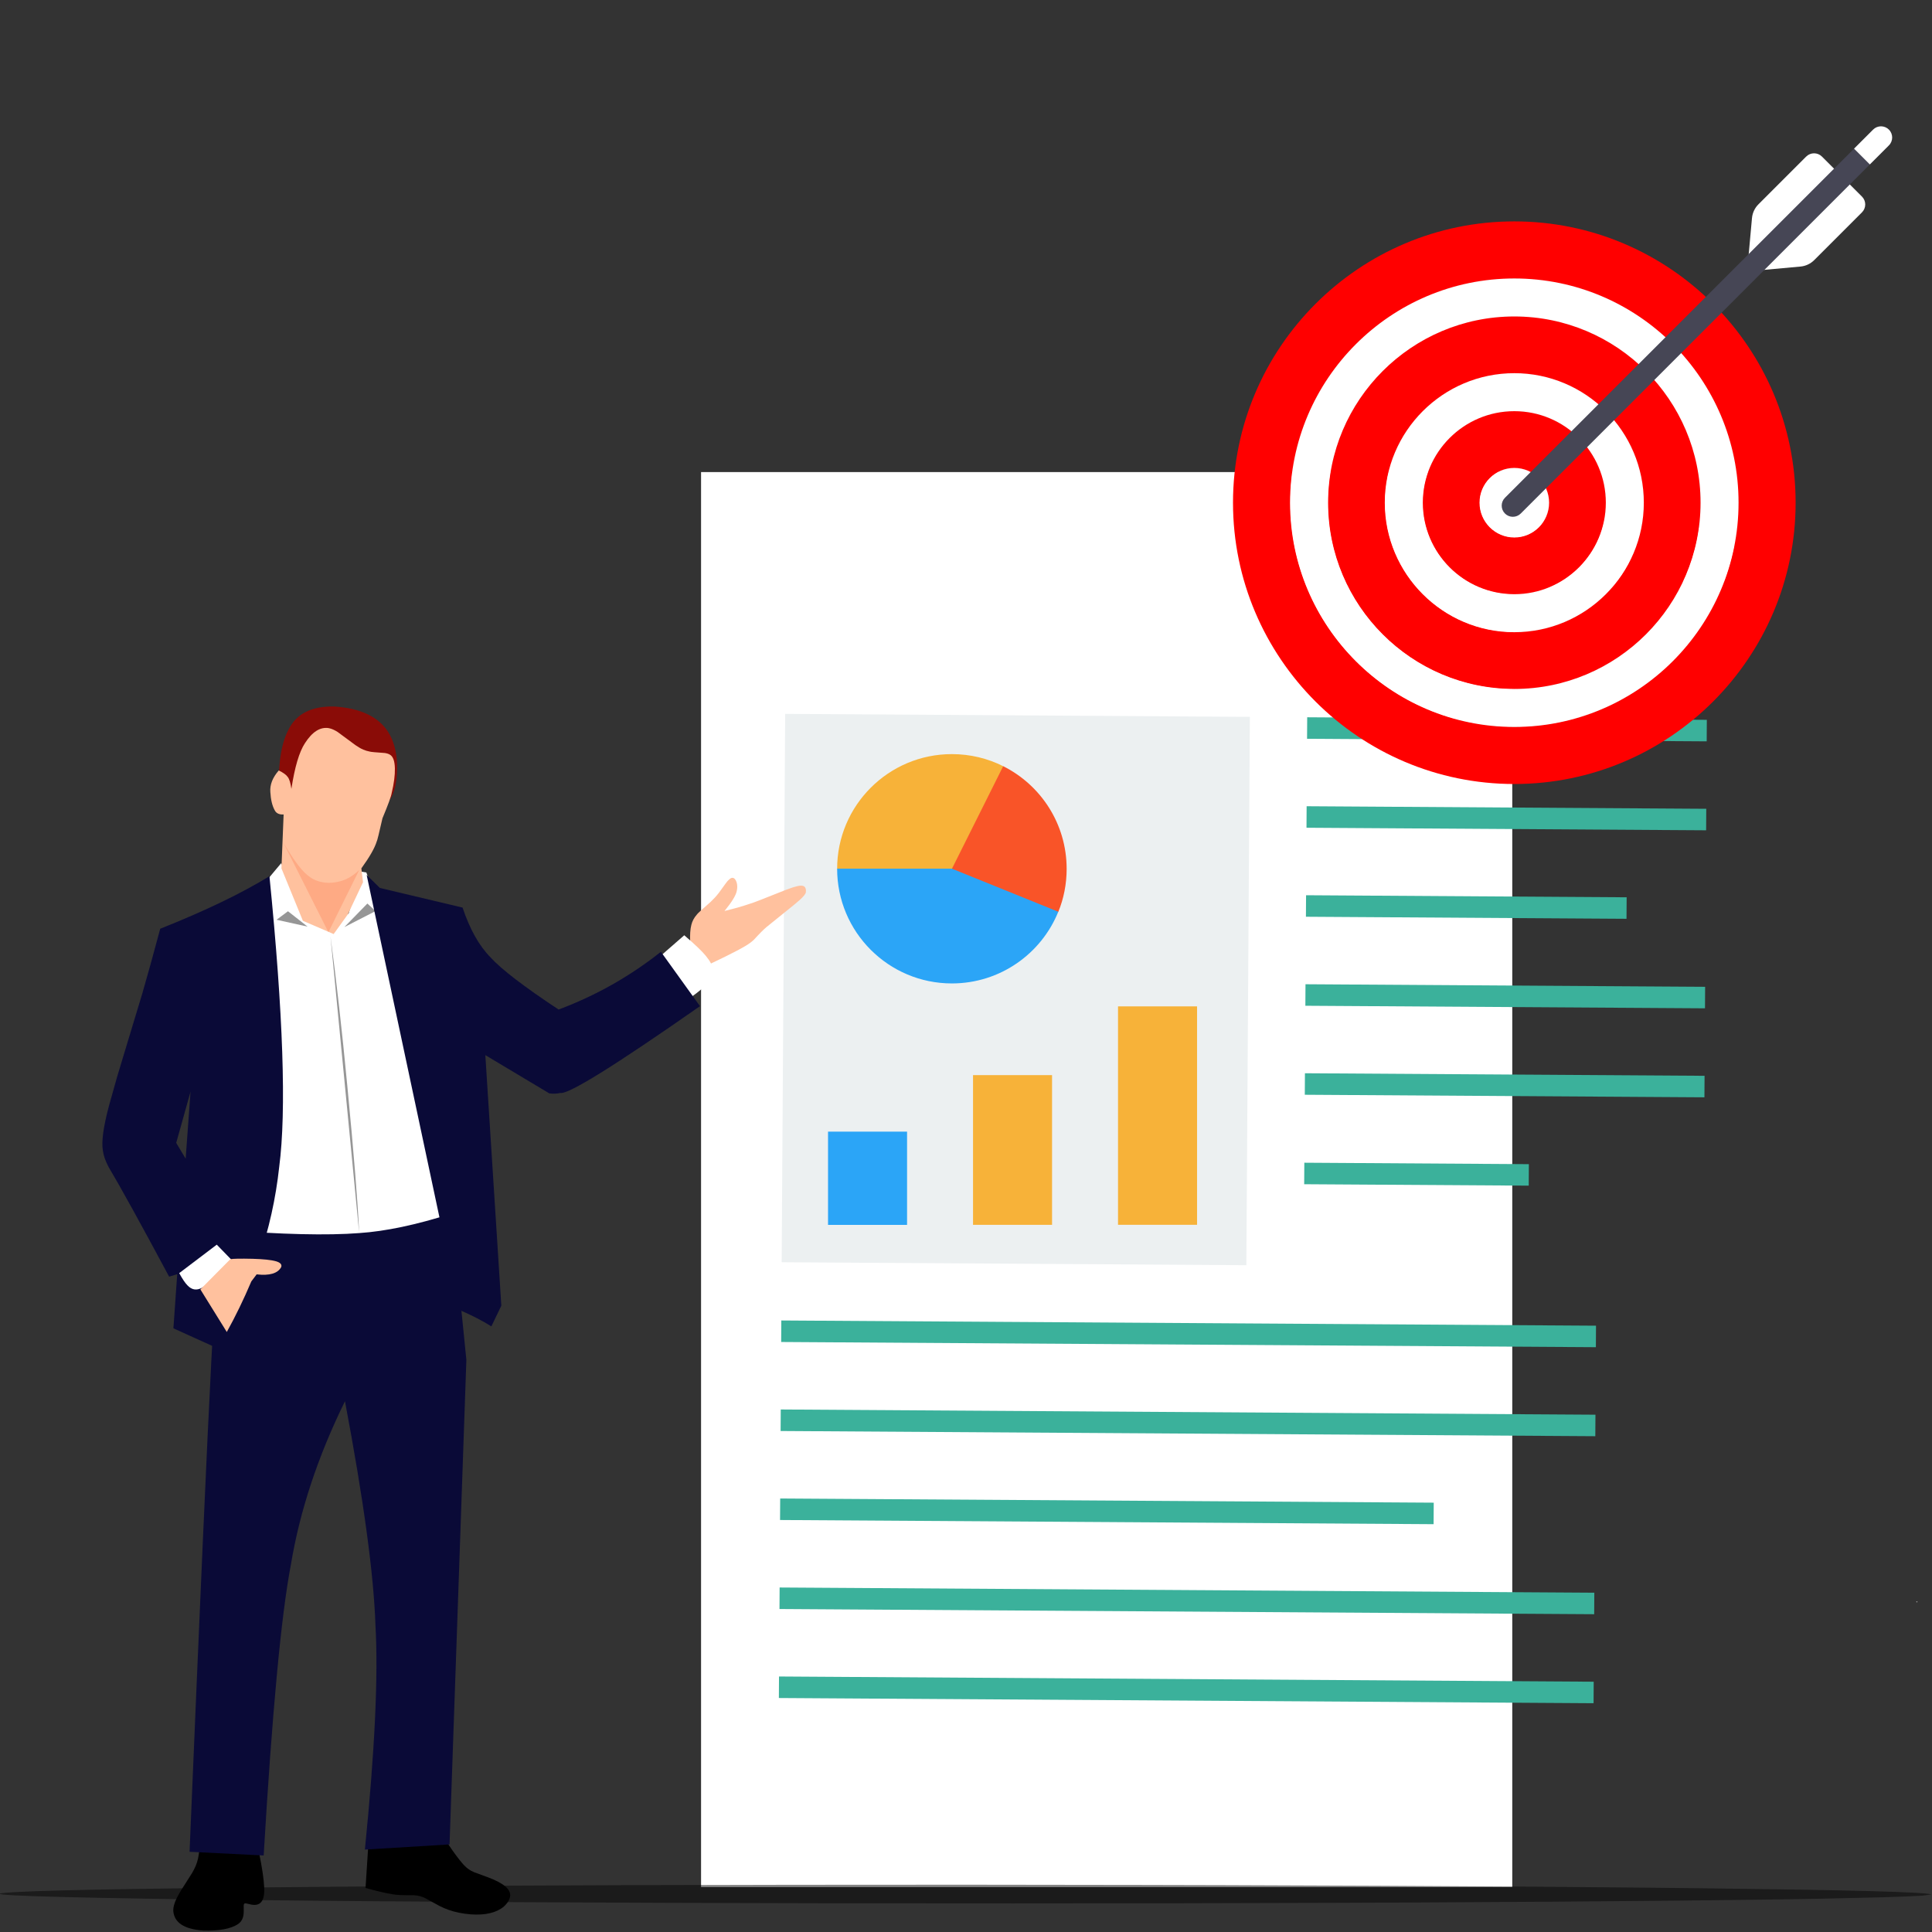 <?xml version="1.0" encoding="UTF-8" standalone="no"?>
<svg
   width="512"
   height="512"
   version="1.1"
   viewBox="167 793 512 512"
   id="svg57"
   sodipodi:docname="productivity.svg"
   inkscape:version="1.3 (0e150ed, 2023-07-21)"
   xmlns:inkscape="http://www.inkscape.org/namespaces/inkscape"
   xmlns:sodipodi="http://sodipodi.sourceforge.net/DTD/sodipodi-0.dtd"
   xmlns="http://www.w3.org/2000/svg"
   xmlns:svg="http://www.w3.org/2000/svg">
  <rect x="167" y="793" width="512" height="512" fill="#333333" stroke="none"/>
  <defs
     id="defs57" />
  <sodipodi:namedview
     id="namedview57"
     pagecolor="#ffffff"
     bordercolor="#000000"
     borderopacity="0.25"
     inkscape:showpageshadow="2"
     inkscape:pageopacity="0.0"
     inkscape:pagecheckerboard="0"
     inkscape:deskcolor="#d1d1d1"
     inkscape:zoom="0.43933054"
     inkscape:cx="357.36191"
     inkscape:cy="257.20953"
     inkscape:window-width="1392"
     inkscape:window-height="1027"
     inkscape:window-x="0"
     inkscape:window-y="25"
     inkscape:window-maximized="0"
     inkscape:current-layer="svg57" />
  <g
     fill="#ffffff"
     id="g8"
     transform="matrix(0.918,0,0,1.248,-85.722,-255.692)">
    <path
       d="m 828.63,1180.4 c 0.098,-0.011 0.193,0.019 0.212,0.056 0.022,0.028 -0.05,0.057 -0.147,0.068 -0.098,0.012 -0.193,-0.018 -0.212,-0.056 -0.022,-0.028 0.05,-0.058 0.147,-0.069 z"
       id="path2" />
    <path
       d="m 477.68,940.54 6e-5,300.47 234.18,4e-4 -2.7e-4,-300.47 -234.18,-2.6e-4 z"
       id="path3" />
    <path
       d="m 481.61,951.1 -1.687,263.66 229.81,-8e-4 1.678,-262.19 -229.8,-1.469 z"
       id="path4" />
    <path
       d="m 643.64,959.23 -149.86,-0.958 c -3.112,-0.021 -5.676,2.508 -5.696,5.621 -0.02,3.111 2.512,5.676 5.624,5.696 l 149.86,0.96 c 3.115,0.019 5.679,-2.51 5.699,-5.624 0.019,-3.112 -2.513,-5.674 -5.628,-5.694 z"
       id="path5" />
    <path
       d="m 663.01,960.18 c 2.668,0.017 4.82,2.196 4.803,4.867 -0.017,2.668 -2.195,4.82 -4.864,4.803 -2.673,-0.017 -4.823,-2.196 -4.806,-4.865 0.017,-2.669 2.196,-4.822 4.868,-4.805 z"
       id="path6" />
    <path
       d="m 681.1,960.29 c 2.67,0.017 4.82,2.195 4.803,4.867 -0.017,2.668 -2.195,4.82 -4.864,4.803 -2.67,-0.017 -4.82,-2.196 -4.803,-4.865 0.017,-2.669 2.195,-4.822 4.865,-4.805 z"
       id="path7" />
    <path
       d="m 699.2,960.41 c 2.67,0.017 4.82,2.196 4.803,4.868 -0.017,2.668 -2.196,4.82 -4.865,4.803 -2.67,-0.017 -4.82,-2.195 -4.803,-4.864 0.017,-2.669 2.195,-4.823 4.864,-4.806 z"
       id="path8" />
  </g>
  <g
     fill="#ecf0f1"
     id="g9"
     transform="matrix(1.248,0,0,1.248,-243.629,-255.692)">
    <path
       d="m 495.76,991.89 98.675,0.632 -0.745,116.44 -98.675,-0.63 0.745,-116.44 z"
       id="path9" />
  </g>
  <g
     fill="#3bb19b"
     id="g20"
     transform="matrix(1.248,0,0,1.248,-243.629,-255.692)">
    <path
       d="m 606.61,992.61 -0.029,4.568 84.861,0.542 0.029,-4.567 -84.86,-0.543 z"
       id="path10" />
    <path
       d="m 606.49,1011.5 -0.029,4.567 84.861,0.542 0.029,-4.567 -84.861,-0.542 z"
       id="path11" />
    <path
       d="m 606.37,1030.4 -0.029,4.568 68.074,0.435 0.03,-4.567 -68.074,-0.436 z"
       id="path12" />
    <path
       d="m 606.25,1049.3 -0.029,4.569 84.86,0.542 0.029,-4.567 z"
       id="path13" />
    <path
       d="m 606.13,1068.2 -0.029,4.568 84.86,0.542 0.029,-4.568 -84.861,-0.542 z"
       id="path14" />
    <path
       d="m 606,1087.2 -0.015,2.283 -0.015,2.283 q 23.841,0.152 47.682,0.304 l 0.029,-4.565 q -23.841,-0.153 -47.682,-0.305 z"
       id="path15" />
    <path
       d="m 494.94,1120.7 -0.029,4.568 173,1.105 0.029,-4.567 -173,-1.107 z"
       id="path16" />
    <path
       d="m 494.82,1139.6 -0.029,4.569 173,1.105 0.029,-4.567 z"
       id="path17" />
    <path
       d="m 494.7,1158.5 -0.029,4.568 138.78,0.887 0.029,-4.568 z"
       id="path18" />
    <path
       d="m 494.58,1177.4 -0.029,4.568 173,1.105 0.029,-4.567 -173,-1.106 z"
       id="path19" />
    <path
       d="m 494.45,1196.3 -0.029,4.568 173,1.106 0.029,-4.567 -173,-1.107 z"
       id="path20" />
  </g>
  <g
     fill="#ecf0f1"
     id="g21"
     transform="matrix(1.248,0,0,1.248,-289.629,-255.692)">
    <path
       d="m 606.49,1011.5 v 7e-4 3e-4 4e-4 q 0,-7e-4 0,0 z"
       id="path21" />
  </g>
  <g
     fill="#ffffff"
     id="g23"
     transform="matrix(1.248,0,0,1.248,-243.629,-255.692)">
    <path
       d="m 485.03,950.98 95.008,6.4e-4 95.008,-4e-4 q -2e-4,7.043 -2e-4,14.085 -95.008,1.2e-4 -190.02,8.7e-4 0,-7.043 0,-14.086 z"
       id="path22" />
    <path
       d="m 678.83,952.43 9.21,4e-4 9.209,-1.4e-4 q 0,5.59 0,11.18 -9.209,0 -18.419,0 0,-5.59 0,-11.181 z"
       id="path23" />
  </g>
  <g
     id="g26"
     transform="matrix(1.248,0,0,1.248,-243.629,-255.692)">
    <path
       d="m 606.34,1033 v 2e-4 3e-4 -3e-4 -2e-4 2e-4 3e-4 q 0,-3e-4 0,-5e-4 z"
       id="path24" />
    <path
       d="m 606.34,1033 v 2e-4 3e-4 -3e-4 -2e-4 2e-4 3e-4 q 0,-3e-4 0,-5e-4 z"
       id="path25" />
    <path
       d="m 627.43,1045 v 7e-4 h 2.7e-4 L 627.43,1045 v 7e-4 -7e-4 l 2.7e-4,7e-4 z"
       id="path26" />
  </g>
  <g
     fill="#ff0000"
     id="g27"
     transform="matrix(1.248,0,0,1.248,-243.629,-255.692)">
    <path
       d="m 572.14,964.23 2e-4,9e-4 v 3.4e-4 -10e-4 l -2e-4,9e-4 2e-4,-9e-4 v 10e-4 q 0,-10e-4 -2e-4,-10e-4 z"
       id="path27" />
  </g>
  <g
     fill="#f7b239"
     id="g28"
     transform="matrix(1.248,0,0,1.248,-243.629,-255.692)">
    <path
       d="m 542.06,1003 -2.019,36.904 -33.248,-15.102 c 0,-13.46 10.911,-24.37 24.37,-24.37 3.92,0 7.624,0.925 10.897,2.569 z"
       id="path28" />
  </g>
  <g
     fill="#f95428"
     id="g29"
     transform="matrix(1.248,0,0,1.248,-243.629,-255.692)">
    <path
       d="m 555.53,1024.8 c 5e-5,3.238 -0.626,6.323 -1.775,9.143 l -0.007,8e-4 -23.459,5.263 0.87,-14.407 10.897,-21.801 c 7.994,3.997 13.474,12.262 13.474,21.801 z"
       id="path29" />
  </g>
  <g
     fill="#2ba5f7"
     id="g30"
     transform="matrix(1.248,0,0,1.248,-243.629,-255.692)">
    <path
       d="m 553.75,1033.9 0.007,8e-4 c -3.614,8.926 -12.366,15.227 -22.595,15.227 -13.46,0 -24.37,-10.911 -24.37,-24.371 l 24.37,6e-4 22.588,9.142 z"
       id="path30" />
  </g>
  <g
     fill="#f7b239"
     id="g32"
     transform="matrix(1.248,0,0,1.248,-243.629,-255.692)">
    <path
       d="m 566.44,1054 16.782,10e-5 10e-5,46.381 -16.782,2e-4 v -46.382 z m 0,0 16.782,10e-5 10e-5,46.381 -16.782,2e-4 v -46.382 z m 0,0 16.782,10e-5 10e-5,46.381 -16.782,2e-4 v -46.382 z m 0,0 16.782,10e-5 10e-5,46.381 -16.782,2e-4 v -46.382 z"
       id="path31" />
    <path
       d="m 535.65,1068.6 16.782,4e-4 v 31.793 l -16.782,3e-4 v -31.794 z m 0,0 16.782,4e-4 v 31.793 l -16.782,3e-4 v -31.794 z m 0,0 16.782,4e-4 v 31.793 l -16.782,3e-4 v -31.794 z m 0,0 16.782,4e-4 v 31.793 l -16.782,3e-4 v -31.794 z"
       id="path32" />
  </g>
  <g
     fill="#2ba5f7"
     id="g33"
     transform="matrix(1.248,0,0,1.248,-243.629,-255.692)">
    <path
       d="m 504.86,1080.6 16.782,6e-4 v 19.796 l -16.782,3e-4 v -19.797 z m 0,0 16.782,6e-4 v 19.796 l -16.782,3e-4 v -19.797 z m 0,0 16.782,6e-4 v 19.796 l -16.782,3e-4 v -19.797 z m 0,0 16.782,6e-4 v 19.796 l -16.782,3e-4 v -19.797 z"
       id="path33" />
  </g>
  <g
     fill="#ff0000"
     id="g34"
     transform="matrix(1.248,0,0,1.248,-289.629,-255.692)">
    <path
       d="m 687.45,887.31 c -32.938,-2.3e-4 -59.735,26.797 -59.735,59.735 0,32.938 26.797,59.735 59.735,59.735 32.938,10e-5 59.735,-26.797 59.735,-59.735 5e-5,-32.938 -26.797,-59.735 -59.735,-59.735 z m -4e-5,107.28 c -26.216,-1.4e-4 -47.544,-21.328 -47.544,-47.544 -1e-4,-26.216 21.328,-47.545 47.544,-47.544 26.216,0 47.544,21.328 47.544,47.545 0,26.216 -21.328,47.544 -47.544,47.544 z m 0,-87.165 c -21.847,0 -39.621,17.774 -39.621,39.62 0,21.847 17.774,39.62 39.621,39.62 21.847,1e-4 39.62,-17.773 39.62,-39.62 6e-5,-21.847 -17.773,-39.62 -39.62,-39.621 z m 0,67.05 c -15.125,-1.2e-4 -27.43,-12.305 -27.43,-27.43 -3e-5,-15.125 12.305,-27.43 27.43,-27.43 15.125,1.2e-4 27.429,12.305 27.429,27.43 0,15.125 -12.304,27.429 -27.429,27.429 z m 0,-46.935 c -10.755,0 -19.506,8.75 -19.506,19.506 0,10.755 8.75,19.506 19.506,19.506 10.755,-2e-4 19.505,-8.751 19.505,-19.506 10e-5,-10.755 -8.75,-19.506 -19.505,-19.505 z m 0,26.82 c -4.033,0 -7.315,-3.281 -7.315,-7.315 0,-4.033 3.281,-7.315 7.315,-7.315 4.033,0 7.314,3.281 7.314,7.315 0,4.033 -3.281,7.315 -7.314,7.315 z"
       id="path34" />
  </g>
  <g
     fill="#ffffff"
     id="g38"
     transform="matrix(1.248,0,0,1.248,-289.629,-255.692)">
    <path
       d="m 687.45,907.5 c 21.807,0 39.548,17.741 39.548,39.548 0,21.807 -17.741,39.548 -39.548,39.548 -21.807,-1.2e-4 -39.548,-17.741 -39.548,-39.548 -5e-5,-21.807 17.741,-39.548 39.548,-39.548 z m 4e-5,-8.069 c -26.256,0 -47.617,21.361 -47.617,47.617 0,26.256 21.361,47.617 47.617,47.617 26.256,10e-5 47.617,-21.361 47.617,-47.617 6e-5,-26.256 -21.361,-47.617 -47.617,-47.617 z"
       id="path35" />
    <path
       d="m 687.45,927.61 c 10.715,0 19.433,8.718 19.433,19.433 0,10.715 -8.718,19.433 -19.433,19.433 -10.715,0 -19.433,-8.718 -19.433,-19.433 -6e-5,-10.715 8.718,-19.433 19.433,-19.433 z m 0,-8.069 c -15.165,0 -27.502,12.337 -27.502,27.502 0,15.165 12.337,27.502 27.502,27.502 15.165,-1e-4 27.502,-12.337 27.502,-27.502 5e-5,-15.165 -12.337,-27.502 -27.502,-27.502 z"
       id="path36" />
    <path
       d="m 687.45,939.66 c -4.073,0 -7.387,3.314 -7.387,7.387 0,4.073 3.314,7.387 7.387,7.387 4.073,0 7.387,-3.314 7.387,-7.387 0,-4.074 -3.314,-7.387 -7.387,-7.387 z"
       id="path37" />
    <path
       d="m 736.89,897.93 1.029,-11.321 c 0.1,-1.104 0.585,-2.138 1.368,-2.921 l 10.141,-10.141 c 0.925,-0.925 2.425,-0.925 3.35,0 l 8.495,8.495 c 0.925,0.925 0.925,2.425 0,3.35 l -10.141,10.141 c -0.784,0.784 -1.818,1.268 -2.921,1.368 l -11.321,1.029 z"
       id="path38" />
  </g>
  <g
     fill="#464655"
     id="g39"
     transform="matrix(1.248,0,0,1.248,-289.629,-255.692)">
    <path
       d="m 687.14,950.04 c -0.606,0 -1.212,-0.231 -1.675,-0.694 -0.925,-0.925 -0.925,-2.425 0,-3.35 l 78.176,-78.176 c 0.925,-0.925 2.425,-0.925 3.35,0 0.925,0.925 0.925,2.425 0,3.35 l -78.176,78.176 c -0.463,0.463 -1.069,0.694 -1.675,0.694 z"
       id="path39" />
  </g>
  <g
     fill="#ffffff"
     id="g40"
     transform="matrix(1.248,0,0,1.248,-289.629,-255.692)">
    <path
       d="m 766.99,867.82 c -0.925,-0.925 -2.425,-0.925 -3.35,0 l -4.044,4.044 3.35,3.35 4.044,-4.044 c 0.925,-0.926 0.925,-2.424 0,-3.35 z"
       id="path40" />
  </g>
  <g
     fill="#ffc19e"
     id="g41"
     transform="matrix(1.248,0,0,1.248,-243.629,-255.692)">
    <path
       d="m 484.56,1026.7 q -0.355,-0.013 -0.867,0.517 -0.159,0.063 -2.027,2.692 -0.422,0.541 -0.849,1.003 -0.42,0.457 -0.942,0.95 -2.768,2.406 -2.87,2.643 -0.88,1 -1.166,2.174 -0.355,1.369 -0.252,3.663 l 4.318,4.6 q 7.017,-3.314 8.495,-4.489 0.411,-0.308 0.76,-0.647 1.733,-1.907 2.697,-2.699 l 5.728,-4.626 1.26,-1.073 q 1.181,-1.06 1.303,-1.611 0.234,-1.862 -1.877,-1.313 -0.733,0.162 -2.171,0.697 -7.126,2.857 -7.709,2.986 -2.247,0.777 -5.51,1.578 2.322,-2.847 2.595,-4.241 0.231,-0.995 -0.025,-1.845 -0.307,-0.908 -0.856,-0.958 z"
       id="path41" />
  </g>
  <g
     fill="#ffffff"
     id="g42"
     transform="matrix(1.248,0,0,1.248,-243.629,-255.692)">
    <path
       d="m 474.33,1038.9 -5.444,4.749 6.671,8.565 q 2.871,-2.043 3.865,-3.305 1.123,-1.359 1.006,-2.666 -0.117,-1.285 -1.518,-2.967 -1.174,-1.461 -4.578,-4.375 z"
       id="path42" />
  </g>
  <g
     id="g44"
     transform="matrix(1.248,0,0,1.248,-243.629,-255.692)">
    <path
       d="m 407.38,1229.9 -0.728,11.297 q 3.716,1.041 5.759,1.345 0.96,0.224 4.538,0.206 0.61,0.037 1.173,0.172 0.58,0.145 1.156,0.425 l 3.105,1.693 q 0.921,0.465 1.867,0.803 2.188,0.771 4.77,0.968 4.647,0.324 7.018,-1.669 2.588,-2.468 0.131,-4.392 -0.716,-0.566 -1.947,-1.145 -0.738,-0.394 -4.525,-1.746 -0.767,-0.327 -1.332,-0.769 -1.298,-0.872 -4.754,-6.041 l -16.216,-1.145 z"
       id="path43" />
    <path
       d="m 371.35,1233 q -0.122,2.049 -0.774,3.528 -0.328,0.773 -0.802,1.571 l -2.281,3.59 q -0.542,0.884 -0.905,1.613 -0.825,1.637 -0.758,2.833 0.332,3.657 6.279,4.107 5.117,0.168 7.454,-1.359 0.778,-0.525 1.05,-1.423 0.104,-0.327 0.15,-0.8 0.045,-0.236 0.011,-1.696 0.011,-0.268 0.1,-0.386 0.127,-0.145 0.334,-0.114 l 1.248,0.283 q 0.398,0.069 0.738,0.052 0.666,-0.037 1.09,-0.394 0.993,-0.814 0.84,-3.412 -0.112,-2.521 -1.07,-7.193 l -12.704,-0.802 z"
       id="path44" />
  </g>
  <g
     fill="#8a0c07"
     id="g45"
     transform="matrix(1.248,0,0,1.248,-243.629,-255.692)">
    <path
       d="m 399.96,990.32 q -7.175,-0.13 -9.666,4.91 -1.478,2.795 -1.893,7.242 -0.504,5.002 0.308,9.09 l 22.231,-0.344 q 0.667,-0.704 1.21,-1.692 1.329,-2.479 1.191,-7.237 -0.198,-3.873 -1.895,-6.576 -3.146,-4.863 -11.452,-5.39 z"
       id="path45" />
  </g>
  <g
     fill="#ffffff"
     id="g46"
     transform="matrix(1.248,0,0,1.248,-243.629,-255.692)">
    <path
       d="m 388.73,1023.6 -3.287,3.93 -0.171,79 q 24.134,5.814 32.429,3.12 9.408,-2.357 9.677,-14.732 0.923,-12.152 -8.893,-48.143 l -11.417,-20.54 -0.248,-0.671 -1.064,-0.179 -2.715,8.935 -2.819,0.682 -0.398,2.783 -0.071,0.012 -5.629,-2.536 -5.369,-11.606 z"
       id="path46" />
  </g>
  <g
     fill="#0a0a37"
     id="g49"
     transform="matrix(1.248,0,0,1.248,-243.629,-255.692)">
    <path
       d="m 424.93,1098 q -11.23,3.583 -19.614,4.139 -10.189,0.792 -28.935,-0.682 l -0.275,0.406 q -0.896,1.837 -2.225,27.858 -1.259,23.798 -4.598,103.8 l 15.737,0.781 q 2.707,-45.774 5.776,-61.723 2.834,-17.133 11.487,-34.729 5.943,31.426 6.477,47.627 0.917,16.052 -2.249,47.576 l 17.978,-1.094 3.574,-102.9 -3.116,-30.878 z"
       id="path47" />
    <path
       d="m 369.49,1072.1 -1.035,14.246 -2.008,-3.361 3.006,-10.75 m 16.794,-45.877 q -8.873,5.455 -23.194,11.159 -2.231,8.322 -3.78,13.657 l -5.349,17.693 -1.751,6.239 q -1.795,6.71 -1.295,9.525 0.201,1.562 1.218,3.489 3.636,6.088 12.848,23.271 l 1.721,-0.526 -0.812,11.499 9.301,4.211 q 10.993,-18.368 13.168,-38.517 2.314,-17.731 -2.074,-61.686 z"
       id="path48" />
    <path
       d="m 406.89,1026.1 19.63,92.334 q 3.924,1.682 6.854,3.514 l 2.111,-4.393 -3.395,-53.2 13.585,8.122 q 1.258,0.17 2.323,-0.095 2.467,0.586 29.673,-18.428 l -8.299,-11.547 q -9.863,7.826 -21.726,12.265 -10.973,-7.256 -14.428,-11.047 -3.659,-3.699 -5.963,-10.602 l -17.559,-4.169 -2.795,-2.745 z"
       id="path49" />
  </g>
  <g
     fill="#ffc19e"
     id="g50"
     transform="matrix(1.248,0,0,1.248,-243.629,-255.692)">
    <path
       d="m 398.87,994.92 q -2.745,-0.465 -5.098,3.209 -1.806,2.759 -2.866,9.687 -0.257,-1.851 -0.763,-2.511 -0.485,-0.711 -1.921,-1.397 -1.97,2.263 -1.786,4.574 0.136,2.452 0.931,3.879 0.484,0.958 1.889,0.894 l -0.463,11.444 4.555,11.131 6.532,2.813 3.014,-4.185 3.224,-6.821 -0.353,-2.94 q 2.617,-3.618 3.256,-5.702 0.15,-0.184 1.226,-4.947 1.776,-4.228 1.963,-5.385 0.719,-3.011 0.674,-5.205 -0.06,-2.365 -1.066,-2.911 -0.381,-0.243 -1.08,-0.35 -2.862,-0.191 -3.173,-0.299 -0.762,-0.144 -1.401,-0.421 -0.694,-0.292 -1.645,-0.945 l -3.807,-2.812 q -0.994,-0.63 -1.835,-0.797 z"
       id="path50" />
  </g>
  <g
     fill="#fa5422"
     fill-opacity="0.208"
     id="g51"
     transform="matrix(1.248,0,0,1.248,-243.629,-255.692)">
    <path
       d="m 389.18,1019.2 9.586,19.057 6.536,-13.21 q -1.985,1.884 -4.089,2.4 -2.665,0.691 -4.915,-0.136 -1.685,-0.605 -3.33,-2.521 -1.425,-1.625 -3.766,-5.552 z"
       id="path51" />
  </g>
  <g
     fill="#ffffff"
     id="g52"
     transform="matrix(1.248,0,0,1.248,-243.629,-255.692)">
    <path
       d="m 375.06,1104.6 -7.979,6.046 q 1.032,1.87 1.764,2.605 1.445,1.532 3.297,0.373 1.756,-0.938 6.012,-5.843 l -3.091,-3.179 z"
       id="path52" />
  </g>
  <g
     fill="#ffc19e"
     id="g53"
     transform="matrix(1.248,0,0,1.248,-243.629,-255.692)">
    <path
       d="m 382.65,1107.6 q -3.877,-0.089 -4.716,0.088 l -6.356,6.41 5.611,9.047 q 2.776,-5.001 5.206,-10.735 l 1.133,-1.502 q 4.128,0.47 5.213,-1.544 0.293,-0.822 -1.102,-1.238 -1.495,-0.426 -4.955,-0.525 z"
       id="path53" />
  </g>
  <g
     fill-opacity="0.412"
     id="g54"
     transform="matrix(1.248,0,0,1.248,-243.629,-255.692)">
    <path
       d="m 390.18,1033.8 -2.423,1.808 6.584,1.456 -4.161,-3.264 z m 16.861,-1.639 -4.886,5.001 6.622,-3.397 -1.732,-1.6 h -0.004 z m -7.839,6.931 6.095,63.002 q -0.414,-9.48 -2.525,-31.312 -1.664,-17.422 -3.567,-31.663 l -0.004,-0.026 z"
       id="path54" />
  </g>
  <g
     id="g55"
     transform="matrix(1.248,0,0,1.248,-243.629,-255.692)">
    <path
       d="m 349.89,840.1 1.205,7e-4 1.205,7.4e-4 -2.41,-10e-4"
       id="path55" />
  </g>
  <g
     fill-opacity="0.478"
     id="g56"
     transform="matrix(1.097,0,0,1.097,-162.948,-67.989)">
    <path
       d="m 767.35,1242.5 -2.13,0.306 q -3.365,0.205 -9.609,0.39 -18.132,0.446 -25.214,0.512 -21.13,0.312 -53.78,0.547 -16.438,0.117 -34.173,0.202 -8.057,0.063 -56.124,0.178 -39.362,0.069 -83.914,0.01 -42.518,-0.081 -77.47,-0.271 -17.476,-0.095 -33.059,-0.217 -8.974,-0.044 -42.495,-0.427 -56.915,-0.786 -47.27,-1.608 4.239,-0.409 20.987,-0.75 8.374,-0.17 19.875,-0.323 3.981,-0.089 41.169,-0.418 61.802,-0.483 149.92,-0.472 22.029,0.013 42.414,0.056 11.22,0 57.454,0.197 35.835,0.175 65.092,0.47 9.269,0.064 36.848,0.475 9.937,0.169 16.747,0.353 13.62,0.368 14.732,0.795"
       id="path56" />
  </g>
</svg>
